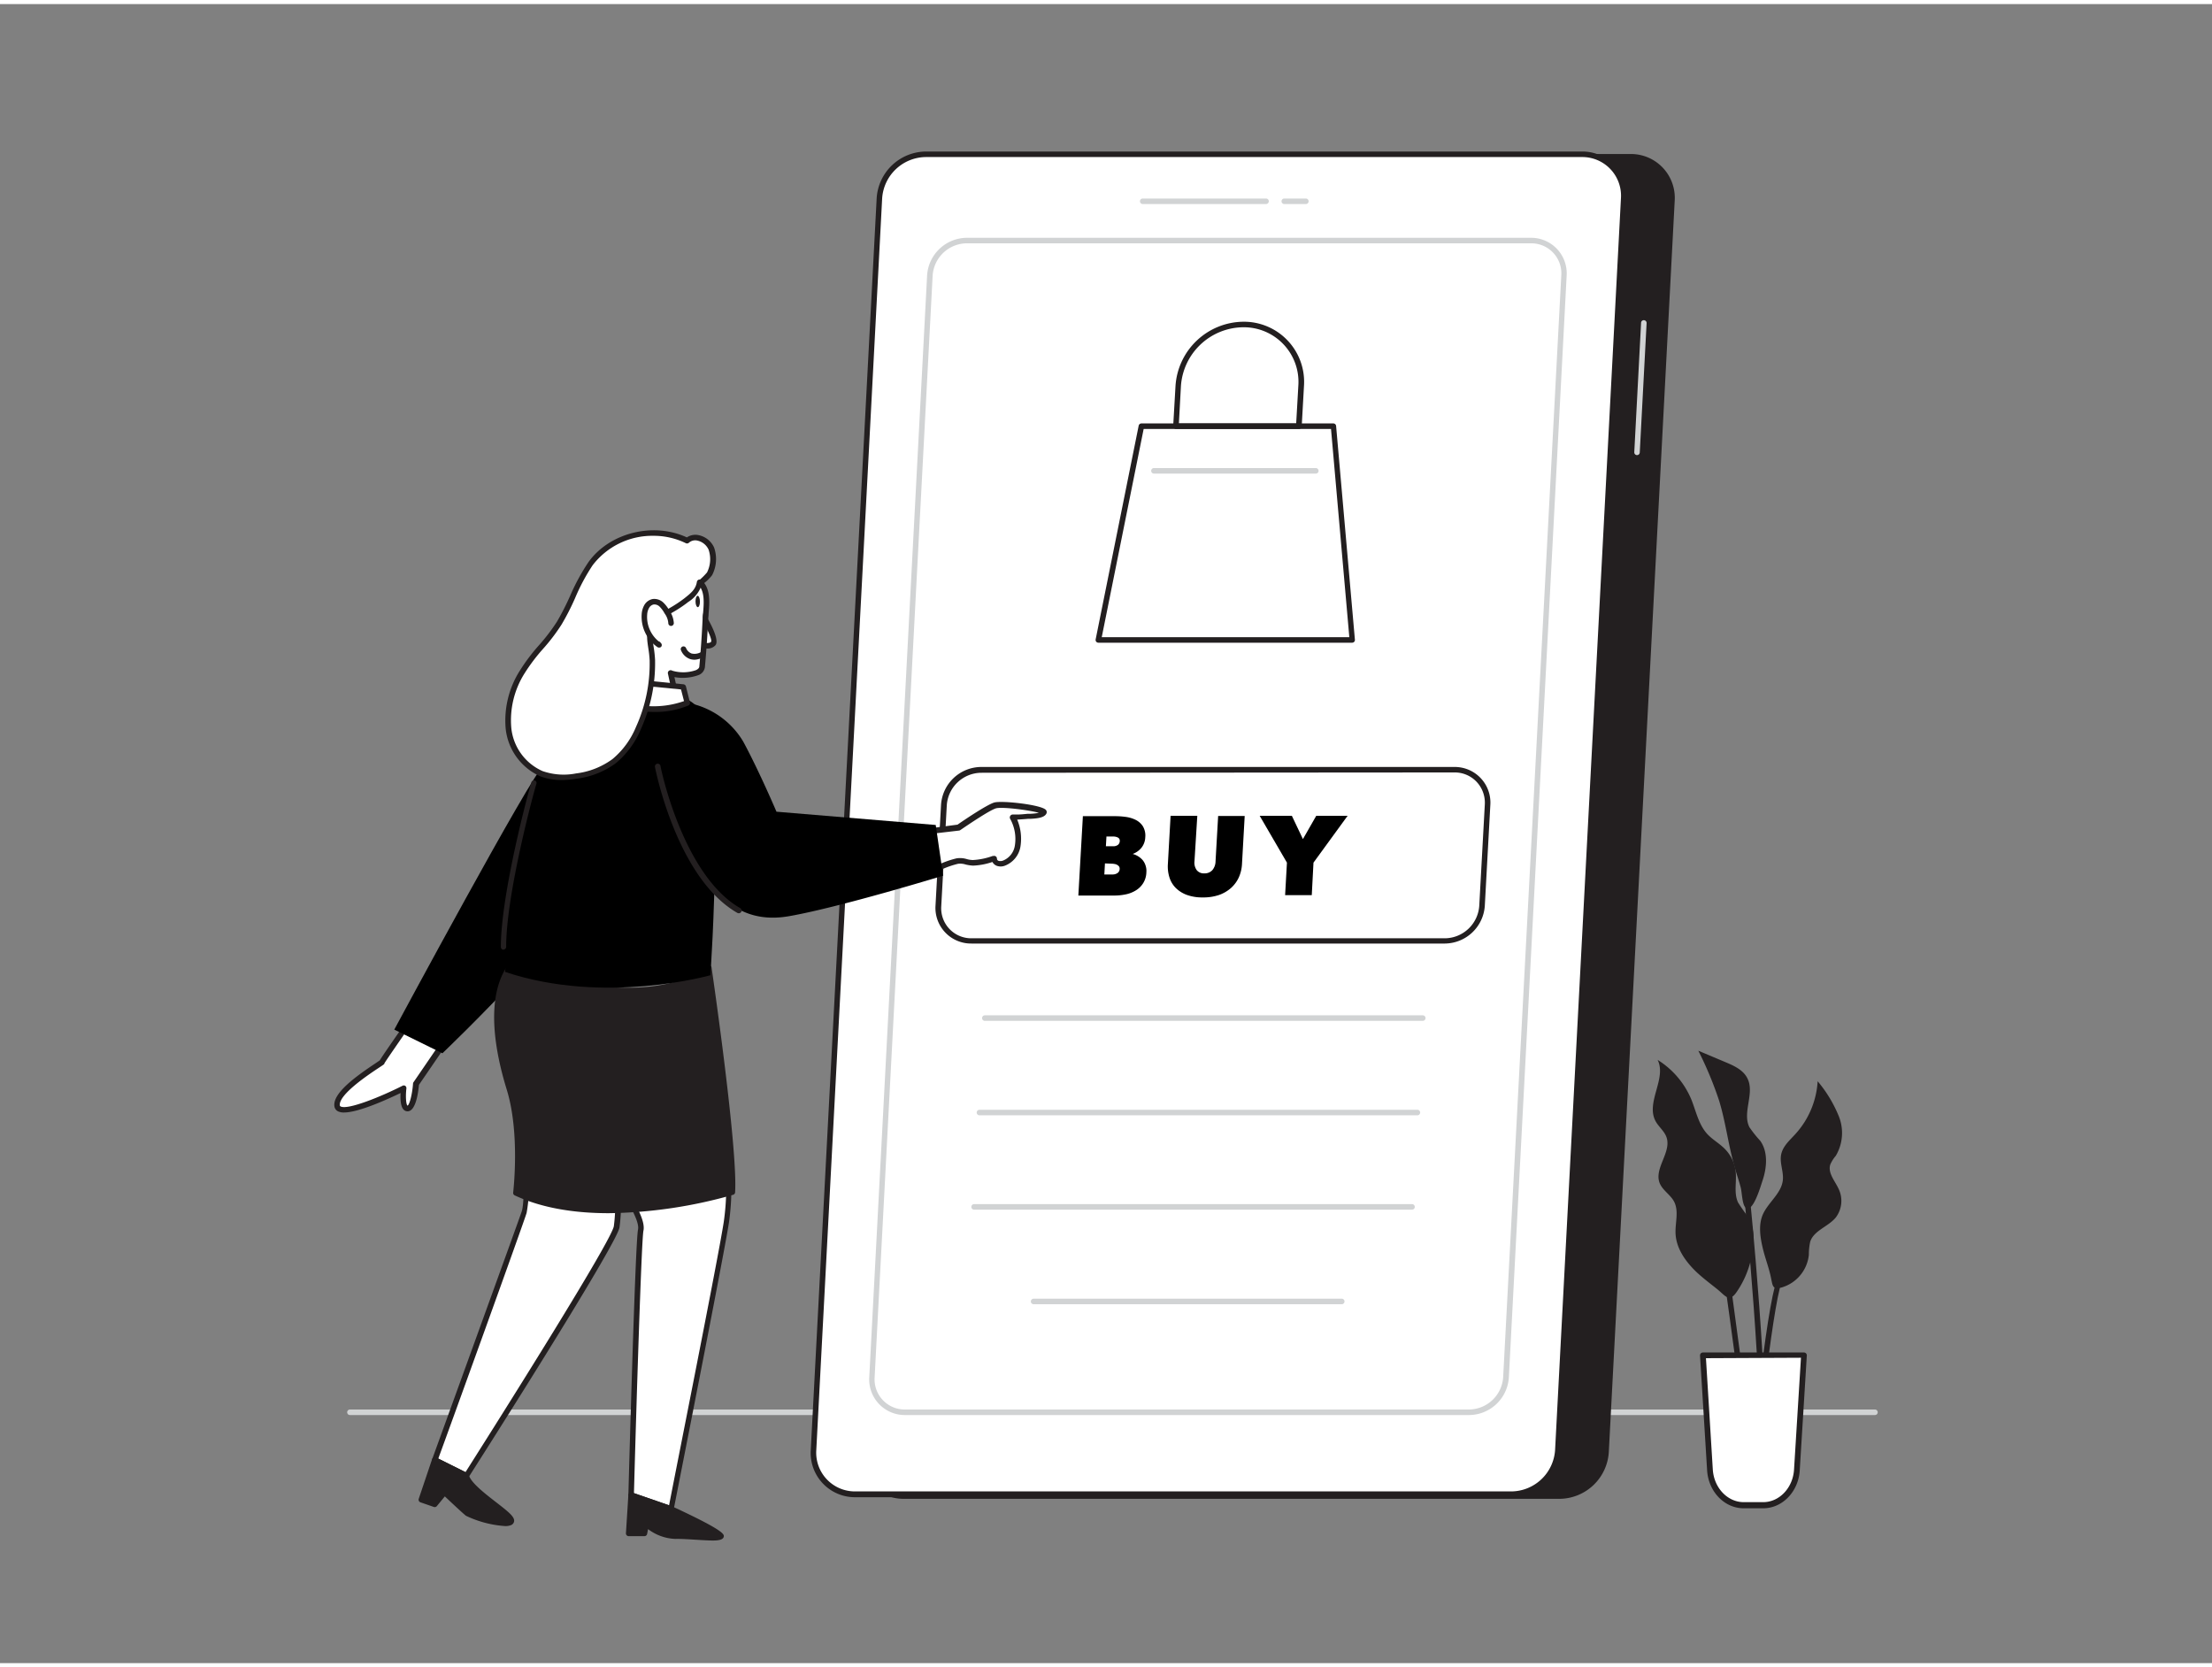 <svg xmlns="http://www.w3.org/2000/svg" viewBox="0 0 400 300" width="406" height="306" class="illustration styles_illustrationTablet__1DWOa"><rect x="0" y="0" width="400" height="300" fill="#808080" stroke="none"/><g id="_270_order_confirmation_flatline" data-name="#270_order_confirmation_flatline"><path d="M339.05,255.14H63.28a.5.5,0,0,1-.5-.5.5.5,0,0,1,.5-.5H339.05a.5.5,0,0,1,.5.5A.5.5,0,0,1,339.05,255.14Z" fill="#d1d3d4"></path><path d="M282.09,269.85H163.44a7.49,7.49,0,0,1-7.56-8L167.8,35.53a8.49,8.49,0,0,1,8.39-8H294.84a7.48,7.48,0,0,1,7.55,8L290.48,261.87A8.49,8.49,0,0,1,282.09,269.85Z" fill="#231f20"></path><path d="M282.09,270.29H163.44a7.94,7.94,0,0,1-8-8.44L167.35,35.5a9,9,0,0,1,8.84-8.39H294.84a7.93,7.93,0,0,1,8,8.44L290.92,261.9A9,9,0,0,1,282.09,270.29ZM176.19,28a8.05,8.05,0,0,0-7.95,7.55L156.33,261.9a7.05,7.05,0,0,0,7.11,7.51H282.09a8.06,8.06,0,0,0,8-7.56L302,35.5a7,7,0,0,0-7.11-7.5Z" fill="#231f20"></path><path d="M273.32,269.45H154.67a7.49,7.49,0,0,1-7.56-8L159,35.13a8.51,8.51,0,0,1,8.4-8H286.07a7.48,7.48,0,0,1,7.55,8L281.71,261.47A8.5,8.5,0,0,1,273.32,269.45Z" fill="#fff"></path><path d="M273.32,270H154.67a8,8,0,0,1-8.06-8.5L158.53,35.1a9,9,0,0,1,8.89-8.44H286.07a8,8,0,0,1,8.05,8.49L282.21,261.5A9,9,0,0,1,273.32,270ZM167.42,27.66a8,8,0,0,0-7.9,7.49L147.61,261.5a7,7,0,0,0,7.06,7.45H273.32a8,8,0,0,0,7.89-7.5L293.12,35.1a7,7,0,0,0-7.05-7.44Z" fill="#231f20"></path><path d="M265.69,255.14h-102a6.44,6.44,0,0,1-6.5-6.85L167.65,49.06a7.26,7.26,0,0,1,7.16-6.8h102a6.44,6.44,0,0,1,6.49,6.85L272.85,248.34A7.26,7.26,0,0,1,265.69,255.14ZM174.81,43.26a6.24,6.24,0,0,0-6.16,5.85L158.16,248.34a5.45,5.45,0,0,0,5.5,5.8h102a6.25,6.25,0,0,0,6.16-5.85L282.33,49.06a5.43,5.43,0,0,0-5.49-5.8Z" fill="#d1d3d4"></path><path d="M228.94,36.16h-22.3a.51.51,0,0,1-.5-.5.5.5,0,0,1,.5-.5h22.3a.5.5,0,0,1,.5.5A.51.51,0,0,1,228.94,36.16Z" fill="#d1d3d4"></path><path d="M236.14,36.16h-3.9a.51.51,0,0,1-.5-.5.5.5,0,0,1,.5-.5h3.9a.5.5,0,0,1,.5.5A.5.5,0,0,1,236.14,36.16Z" fill="#d1d3d4"></path><path d="M296,81.56h0a.5.5,0,0,1-.47-.53l1.23-23.4a.48.48,0,0,1,.52-.47.5.5,0,0,1,.48.52l-1.24,23.4A.5.5,0,0,1,296,81.56Z" fill="#d1d3d4"></path><path d="M261.29,169.38H175.66a5.93,5.93,0,0,1-6-6.34l1-18.25a6.8,6.8,0,0,1,6.7-6.34h85.64a5.93,5.93,0,0,1,6,6.34L268,163A6.8,6.8,0,0,1,261.29,169.38Z" fill="#fff"></path><path d="M261.29,169.88H175.66a6.44,6.44,0,0,1-6.49-6.87l1-18.24a7.32,7.32,0,0,1,7.21-6.82h85.63a6.44,6.44,0,0,1,6.49,6.87l-1,18.25A7.31,7.31,0,0,1,261.29,169.88ZM177.42,139a6.3,6.3,0,0,0-6.21,5.87l-1,18.25a5.43,5.43,0,0,0,5.49,5.81h85.63A6.3,6.3,0,0,0,267.5,163l1-18.24a5.51,5.51,0,0,0-1.48-4.12,5.43,5.43,0,0,0-4-1.7Z" fill="#231f20"></path><path d="M204.79,153.67a3.62,3.62,0,0,1,1.81,1.09,2.84,2.84,0,0,1,.55,1,3,3,0,0,1,.15,1.22,3.88,3.88,0,0,1-.59,2,4,4,0,0,1-1.33,1.3,5.62,5.62,0,0,1-1.82.71,10.24,10.24,0,0,1-2.07.21H195l.82-14.35h5.9a13.37,13.37,0,0,1,1.84.13,5.73,5.73,0,0,1,1.79.53,3.3,3.3,0,0,1,1.31,1.15,3.26,3.26,0,0,1,.44,2,3.21,3.21,0,0,1-.69,1.9,3.64,3.64,0,0,1-1.59,1.12Zm-4.71-3.14-.1,1.76h1.3a1.44,1.44,0,0,0,.85-.23.91.91,0,0,0,.36-.72.62.62,0,0,0-.31-.61,1.77,1.77,0,0,0-.9-.2Zm-.27,4.86-.11,2h1.44a1.57,1.57,0,0,0,.93-.25.91.91,0,0,0,.4-.74.71.71,0,0,0-.12-.47,1.12,1.12,0,0,0-.36-.29,1.29,1.29,0,0,0-.47-.15,2.8,2.8,0,0,0-.48-.05Z"></path><path d="M217.48,161.54a8.12,8.12,0,0,1-2.9-.47,5.55,5.55,0,0,1-2-1.28,4.67,4.67,0,0,1-1.12-1.91,6.63,6.63,0,0,1-.27-2.38l.49-8.72h4.83L216,155a2.29,2.29,0,0,0,.41,1.61,1.63,1.63,0,0,0,1.37.58,1.87,1.87,0,0,0,1.45-.58,2.54,2.54,0,0,0,.58-1.61l.47-8.19h4.8l-.49,8.72a6.76,6.76,0,0,1-.57,2.38,5.87,5.87,0,0,1-1.4,1.91,6.56,6.56,0,0,1-2.19,1.28A8.79,8.79,0,0,1,217.48,161.54Z"></path><path d="M237.21,161.13h-4.82l.33-5.88-4.93-8.47h5.82l2,4.21,2.41-4.21h5.67l-6.17,8.47Z"></path><polygon points="244.51 114.98 198.62 114.98 206.4 76.33 241.12 76.33 244.51 114.98" fill="#fff"></polygon><path d="M244.51,115.48H198.62a.53.53,0,0,1-.39-.18.53.53,0,0,1-.1-.42l7.78-38.65a.51.51,0,0,1,.49-.4h34.72a.5.5,0,0,1,.49.46l3.4,38.65a.48.48,0,0,1-.13.38A.51.51,0,0,1,244.51,115.48Zm-45.28-1H244l-3.31-37.65H206.81Z" fill="#231f20"></path><path d="M234.87,76.83H212.65a.5.5,0,0,1-.36-.16.55.55,0,0,1-.14-.37l.42-7.28A12.42,12.42,0,0,1,224.8,57.44a10.88,10.88,0,0,1,11,11.64l-.41,7.28A.51.51,0,0,1,234.87,76.83Zm-21.69-1h21.21l.39-6.81a9.88,9.88,0,0,0-10-10.58,11.4,11.4,0,0,0-11.23,10.64Z" fill="#231f20"></path><path d="M237.94,84.9H208.67a.5.5,0,0,1-.5-.5.5.5,0,0,1,.5-.5h29.27a.51.51,0,0,1,.5.5A.5.5,0,0,1,237.94,84.9Z" fill="#d1d3d4"></path><path d="M257.28,183.86H178.09a.5.5,0,0,1,0-1h79.19a.5.5,0,0,1,0,1Z" fill="#d1d3d4"></path><path d="M256.31,200.94H177.12a.5.5,0,0,1,0-1h79.19a.5.5,0,0,1,0,1Z" fill="#d1d3d4"></path><path d="M255.34,218H176.15a.5.5,0,0,1,0-1h79.19a.5.5,0,0,1,0,1Z" fill="#d1d3d4"></path><path d="M242.63,235.1H186.91a.5.5,0,0,1-.5-.5.51.51,0,0,1,.5-.5h55.72a.5.5,0,0,1,.5.5A.5.5,0,0,1,242.63,235.1Z" fill="#d1d3d4"></path><path d="M317.06,223.55a7.75,7.75,0,0,0-.89-4.19,31.74,31.74,0,0,1-1.87-2.65c-.8-1.7-.24-3.7-.43-5.57a7,7,0,0,0-2-4.16c-1-1-2.23-1.66-3.17-2.69-1.53-1.69-2-4.07-2.84-6.18a15.41,15.41,0,0,0-6.11-7.19c1.67,3.35-2.14,7.62-.41,11,.54,1.06,1.59,1.82,2,2.94,1,2.71-2.26,5.63-1.23,8.31.52,1.33,1.95,2.11,2.62,3.38.89,1.71.19,3.78.26,5.71.1,2.67,1.72,5,3.65,6.89,1.2,1.15,2.53,2.14,3.83,3.18,1.55,1.24,2.2,2.55,3.57.56A17.14,17.14,0,0,0,317.06,223.55Z" fill="#231f20"></path><path d="M318.79,225.08c-.49-2.06-.85-4.3,0-6.24,1-2.2,3.32-3.76,3.6-6.14.18-1.56-.61-3.13-.3-4.67s1.57-2.59,2.6-3.73a15.54,15.54,0,0,0,4-9.52,23.54,23.54,0,0,1,3.83,6.34,8.1,8.1,0,0,1-.55,7.14,6.4,6.4,0,0,0-1,1.59c-.47,1.52.83,2.93,1.5,4.37a5,5,0,0,1-.48,5.17c-1.36,1.69-4,2.36-4.65,4.42a10.9,10.9,0,0,0-.24,2.35,6.89,6.89,0,0,1-4.95,5.92c-1.61.39-1.58-.25-1.87-1.61C319.93,228.65,319.23,226.89,318.79,225.08Z" fill="#231f20"></path><path d="M313.67,210.26c-1.15-4-1.61-8.1-2.81-12a65.63,65.63,0,0,0-3.75-9l4.91,2.07c1.58.66,3.28,1.44,4,3,1.3,2.68-1,6.12.33,8.76a21.6,21.6,0,0,0,1.95,2.45c1.44,2,1.22,4.82.43,7.18-.34,1-1.83,6.27-3.16,4.81-.53-.59-.58-2.76-.8-3.56C314.44,212.7,314,211.49,313.67,210.26Z" fill="#231f20"></path><path d="M316.28,262.86c-1-6.47-4-29.28-4.08-29.51l1-.13c0,.23,3.1,23,4.07,29.49Z" fill="#231f20"></path><path d="M317.58,269h-1c.05-7.68,3.27-37.08,5.13-39.11l.73.68C321,232.05,317.64,260.43,317.58,269Z" fill="#231f20"></path><path d="M319.24,267.5l-1-.05c.73-16.55-2.78-51.34-2.81-51.69l1-.1C316.46,216,320,250.87,319.24,267.5Z" fill="#231f20"></path><path d="M307.94,244.31h18.28l-1.28,20.76c-.22,3.59-2.89,6.38-6.09,6.38h-3.54c-3.21,0-5.87-2.79-6.09-6.38Z" fill="#fff"></path><path d="M318.85,272h-3.54c-3.47,0-6.37-3-6.61-6.86l-1.28-20.76a.57.57,0,0,1,.14-.39.55.55,0,0,1,.38-.16h18.28a.51.51,0,0,1,.37.16.52.52,0,0,1,.14.39l-1.28,20.76C325.22,269,322.31,272,318.85,272Zm-10.36-27.14L309.73,265c.21,3.3,2.66,5.89,5.58,5.89h3.54c2.92,0,5.37-2.59,5.57-5.9l1.25-20.21Z" fill="#231f20"></path><path d="M80.83,187.05l-5.61,8.2s-.36,4.37-1.52,4.46-.71-3.66-.71-3.66-11.77,6-12,3.12,8-7.57,8.11-7.84,4.81-7,4.81-7Z" fill="#fff"></path><path d="M62.21,200.43a2.38,2.38,0,0,1-1.11-.22,1.21,1.21,0,0,1-.64-1c-.21-2.26,3.6-5.12,7.36-7.62l.85-.58c.22-.37,1.09-1.7,4.8-7a.51.51,0,0,1,.6-.18l7,2.76a.51.51,0,0,1,.29.32.5.5,0,0,1-.06.43l-5.54,8.09c-.14,1.51-.58,4.68-2,4.79a1,1,0,0,1-.78-.31c-.56-.58-.6-2-.54-3C70.15,198,64.89,200.43,62.21,200.43ZM74.06,184.9c-1.75,2.51-4.36,6.29-4.54,6.63,0,.17-.13.23-1.14.9-1.76,1.17-7.11,4.73-6.93,6.69a.24.24,0,0,0,.13.21c1.27.7,7.31-1.76,11.18-3.72a.51.51,0,0,1,.52,0,.52.52,0,0,1,.21.47c-.17,1.4-.07,2.91.2,3.11.36-.13.87-2.08,1-4a.5.5,0,0,1,.09-.24l5.26-7.69Z" fill="#231f20"></path><path d="M98.21,137.87c-1.61.53-26.91,47.57-26.91,47.57L80,189.72s27.41-26.08,28.48-34.37S98.21,137.87,98.21,137.87Z" fill="#000000"></path><path d="M112.36,213.71c.25.75,4,5.76,3.5,8s-1.73,47.9-1.73,47.9l7.24,2.5s9-45.39,10-51.9a44.56,44.56,0,0,0,0-12.52Z" fill="#fff"></path><path d="M121.37,272.62a.45.45,0,0,1-.16,0l-7.24-2.5a.51.51,0,0,1-.34-.49c.05-1.86,1.24-45.71,1.74-48,.33-1.48-1.72-4.78-2.7-6.37a9.22,9.22,0,0,1-.79-1.37.53.53,0,0,1,0-.39.5.5,0,0,1,.3-.25l19-6a.54.54,0,0,1,.41.05.5.5,0,0,1,.23.35,45.51,45.51,0,0,1,0,12.67c-1,6.45-9.93,51.47-10,51.93a.48.48,0,0,1-.24.33A.45.45,0,0,1,121.37,272.62Zm-6.73-3.36,6.35,2.2c1-5.25,9-45.29,9.9-51.32a43.9,43.9,0,0,0,.08-11.79L113.08,214c.13.22.29.47.44.71,1.21,2,3.25,5.24,2.83,7.12C116,223.56,115.07,253.4,114.64,269.26Z" fill="#231f20"></path><path d="M95.23,211.83s.1,5.13-.4,6.64-16.2,44.8-16.2,44.8l5.68,2.84s26.53-41.57,27.21-45a32.47,32.47,0,0,0,0-8.51Z" fill="#fff"></path><path d="M84.31,266.61a.54.54,0,0,1-.22-.05l-5.68-2.84a.51.51,0,0,1-.25-.62c.16-.43,15.7-43.31,16.19-44.79.39-1.17.4-5.07.38-6.47a.48.48,0,0,1,.15-.37.52.52,0,0,1,.37-.14l16.29.8a.51.51,0,0,1,.48.44,32.84,32.84,0,0,1,0,8.67c-.69,3.45-26.19,43.44-27.28,45.14A.48.48,0,0,1,84.31,266.61Zm-5-3.58,4.87,2.43C91.67,253.65,110.5,223.73,111,221a30.7,30.7,0,0,0,0-7.93l-15.34-.76a29.61,29.61,0,0,1-.43,6.27C94.82,220.05,81,258.3,79.26,263Z" fill="#231f20"></path><path d="M114.13,269.62l-.44,6.92h2.84l.33-1.67s2.54,2.26,5.23,2.17,8.13.68,8.3,0-9-4.93-9-4.93Z" fill="#231f20"></path><path d="M128.93,277.83c-.74,0-1.74-.06-3.06-.14s-2.76-.18-3.76-.15a8.7,8.7,0,0,1-4.92-1.77l-.17.87a.49.49,0,0,1-.49.4h-2.84a.48.48,0,0,1-.36-.15.49.49,0,0,1-.14-.38l.44-6.93a.5.5,0,0,1,.22-.38.5.5,0,0,1,.44-.06l7.24,2.51c9.61,4.45,9.45,5.09,9.34,5.52S130.21,277.83,128.93,277.83Zm-6.38-1.29c1,0,2.2.07,3.38.15s2.66.17,3.51.13a87.12,87.12,0,0,0-8.28-4.25l-6.57-2.27-.37,5.74h1.9l.25-1.26a.5.5,0,0,1,.83-.28s2.39,2.15,4.88,2Z" fill="#231f20"></path><path d="M78.63,263.27l-2.42,7.18,2.42.84,1.76-2.17s3.34,3.17,4.17,3.84,7.76,2.61,7.93,1.35-7.51-5.44-8.18-8.2Z" fill="#231f20"></path><path d="M91.4,275.22a19.31,19.31,0,0,1-7.15-1.87c-.68-.55-2.9-2.64-3.81-3.5L79,271.6a.5.5,0,0,1-.55.16l-2.42-.84a.5.5,0,0,1-.31-.63l2.42-7.18a.55.55,0,0,1,.28-.3.51.51,0,0,1,.42,0l5.67,2.83a.52.52,0,0,1,.27.33c.33,1.37,2.87,3.34,4.91,4.92,2.29,1.77,3.38,2.65,3.28,3.46a.9.9,0,0,1-.6.71A2.77,2.77,0,0,1,91.4,275.22Zm-11-6.6a.53.53,0,0,1,.34.13s3.33,3.17,4.14,3.82,6.09,2,7.1,1.61a18.08,18.08,0,0,0-2.87-2.48c-2.18-1.69-4.63-3.58-5.21-5.24l-5-2.48-2.07,6.16,1.61.56L80,268.8a.47.47,0,0,1,.35-.18Z" fill="#231f20"></path><path d="M128.18,174.27s4.75,32.55,4.25,40.56c0,0-23.61,7.4-39.14.14,0,0,1.33-10.68-1.17-18.8s-3.51-16.64,0-21.9C92.12,174.27,116.41,183.53,128.18,174.27Z" fill="#231f20"></path><path d="M110.08,218.64c-5.8,0-11.85-.81-17-3.22a.48.48,0,0,1-.28-.51c0-.11,1.28-10.67-1.16-18.6-2.14-6.93-3.86-16.43.06-22.32a.52.52,0,0,1,.6-.19c.24.09,24.16,9.06,35.57.08a.51.51,0,0,1,.49-.08.49.49,0,0,1,.31.4c.2,1.33,4.76,32.69,4.26,40.67a.49.49,0,0,1-.35.44A85.66,85.66,0,0,1,110.08,218.64Zm-16.25-4c14.18,6.39,35.23.63,38.12-.21.31-7.66-3.43-34.24-4.15-39.29-6.22,4.37-15.41,4.1-22.14,3.07a77.08,77.08,0,0,1-13.34-3.36c-3.42,5.58-1.76,14.54.28,21.14C94.87,203.4,94,212.69,93.83,214.67Z" fill="#231f20"></path><path d="M164.89,150l8.44-1.12s5.19-3.6,6.6-4,9.21.62,8.84,1.31-2.34.62-3,.68c-.91.09-1.83.13-2.74.19a7.92,7.92,0,0,1,.94,5.12,4,4,0,0,1-2.45,3.17,1.75,1.75,0,0,1-1.15.06.92.92,0,0,1-.64-.88l-.15.05a13,13,0,0,1-3.7.75c-1,0-1.89-.52-2.83-.32a33.16,33.16,0,0,0-4.1,1.43L161.61,159Z" fill="#fff"></path><path d="M161.61,159.48a.51.51,0,0,1-.36-.15.5.5,0,0,1-.11-.52l3.28-9a.5.5,0,0,1,.4-.33l8.33-1.1c.86-.6,5.26-3.6,6.64-4s8.59.4,9.35,1.35a.59.59,0,0,1,.07.67c-.39.73-1.61.86-2.94.93l-.4,0c-.64.06-1.29.1-1.93.14h0a8.87,8.87,0,0,1,.61,4.75,4.48,4.48,0,0,1-2.78,3.56,2.12,2.12,0,0,1-1.48.06,1.5,1.5,0,0,1-.83-.71,12.38,12.38,0,0,1-3.48.66,7.06,7.06,0,0,1-1.36-.2,3.22,3.22,0,0,0-1.38-.13,16.56,16.56,0,0,0-2.68.9c-.46.18-.91.36-1.35.51l-7.4,2.59A.45.45,0,0,1,161.61,159.48Zm3.65-9.07-2.82,7.75,6.4-2.24c.43-.15.87-.33,1.31-.5a17.22,17.22,0,0,1,2.84-.95,4.19,4.19,0,0,1,1.81.13,4.3,4.3,0,0,0,1.13.18,12.48,12.48,0,0,0,3.56-.73l.13,0a.52.52,0,0,1,.47.08.51.51,0,0,1,.19.43.43.43,0,0,0,.31.37,1.31,1.31,0,0,0,.81-.06,3.48,3.48,0,0,0,2.13-2.78,7.49,7.49,0,0,0-.86-4.76.5.5,0,0,1,0-.5.53.53,0,0,1,.42-.28l.83,0c.63,0,1.26-.07,1.89-.13l.45,0a10.18,10.18,0,0,0,1.6-.18c-1.74-.49-6.64-1.12-7.75-.81s-5,2.94-6.45,3.93a.47.47,0,0,1-.22.09Z" fill="#231f20"></path><path d="M91.32,175s4.61-37.05,9.91-44.53,18.34-8.68,24.37-3.86,2.86,49,2.86,49S109.3,181.05,91.32,175Z" fill="#000000"></path><path d="M125.6,126.64a14.83,14.83,0,0,1,8.81,6.74c2.89,5.35,6,12.66,6,12.66l28.8,2.4,1.33,9.17s-18.58,5.69-27.79,7.31c-7.63,1.35-11.67-2.47-15-6.32a40.79,40.79,0,0,1-3.47-5.53Z" fill="#000000"></path><path d="M126.93,110.28s2.68,4.43,2.06,5.3-2.57.21-2.57.21" fill="#fff"></path><path d="M127.82,116.53a5.12,5.12,0,0,1-1.56-.27.5.5,0,0,1-.31-.63.49.49,0,0,1,.63-.31c.65.21,1.73.36,2,0s-.81-2.65-2.08-4.75a.5.5,0,1,1,.85-.52c1.07,1.76,2.76,4.86,2.05,5.86A1.88,1.88,0,0,1,127.82,116.53Z" fill="#231f20"></path><path d="M126.54,104.55c1.76,1.55,1.11,4.67,1,6.71q-.19,4.3-.59,8.59c-.17,1.81-4.88,1.67-5.69,1.1l1,4.54L112,124l.64-5.92s-.66-8.25,1.32-11.89a6.39,6.39,0,0,1,5.89-3.29S124.82,103,126.54,104.55Z" fill="#fff"></path><path d="M122.27,126h-.08l-10.28-1.5a.5.5,0,0,1-.42-.55l.63-5.92c0-.25-.65-8.35,1.38-12.08a6.85,6.85,0,0,1,6.38-3.55c.18,0,5.15.18,7,1.79h0c1.65,1.46,1.43,4,1.26,6,0,.38-.06.75-.08,1.09-.13,2.85-.33,5.75-.59,8.62a1.78,1.78,0,0,1-1.2,1.45,8.35,8.35,0,0,1-4.31.35l.8,3.68a.49.49,0,0,1-.12.45A.5.5,0,0,1,122.27,126Zm-9.74-2.43,9.09,1.33-.84-3.84a.5.5,0,0,1,.21-.52.51.51,0,0,1,.57,0,7,7,0,0,0,4.29-.1c.38-.18.59-.39.61-.64.26-2.85.46-5.73.59-8.57,0-.35,0-.73.09-1.13.15-1.8.34-4-.94-5.18h0c-1.29-1.14-5-1.5-6.38-1.54a5.83,5.83,0,0,0-5.44,3c-1.89,3.47-1.27,11.53-1.27,11.61Z" fill="#231f20"></path><path d="M110,125.38l1-3.14,12.62,1.22.73,2.88A16.79,16.79,0,0,1,110,125.38Z" fill="#fff"></path><path d="M118.27,128a18.1,18.1,0,0,1-8.54-2.18.5.5,0,0,1-.24-.59l1-3.14a.52.52,0,0,1,.53-.35L123.6,123a.53.53,0,0,1,.44.38l.72,2.88a.49.49,0,0,1-.27.57A15.45,15.45,0,0,1,118.27,128Zm-7.7-2.88a16.6,16.6,0,0,0,13.12.92l-.54-2.11-11.86-1.15Z" fill="#231f20"></path><path d="M91.07,171a.5.5,0,0,1-.5-.5c0-9.65,5.09-28.5,5.52-29.79a.52.52,0,0,1,.64-.32A.5.5,0,0,1,97,141c-.42,1.27-5.48,19.93-5.47,29.47a.5.5,0,0,1-.5.5Z" fill="#231f20"></path><path d="M118,118.7v.21A28.15,28.15,0,0,1,115.42,131a15.63,15.63,0,0,1-4.37,6,14.65,14.65,0,0,1-6.84,2.69,12.26,12.26,0,0,1-6.31-.45,10.16,10.16,0,0,1-6-8.21,16.25,16.25,0,0,1,2.45-10.15c1.91-3.24,4.78-5.69,6.72-8.87,2.1-3.44,3.33-7.48,5.68-10.75,3.75-5.2,11.6-7.06,17.45-4.15,1.28-1.25,3.71-.23,4.38,1.42a5.85,5.85,0,0,1-.32,4.6c-.11.18-1.9,2.09-1.81,1.49-.23,1.61-1.29,2.38-2.57,3.4a47.3,47.3,0,0,1-4.17,2.64C116.24,112.82,117.84,115.29,118,118.7Z" fill="#fff"></path><path d="M101.67,140.32a10.79,10.79,0,0,1-4-.69A10.65,10.65,0,0,1,91.44,131,16.83,16.83,0,0,1,94,120.54a34.25,34.25,0,0,1,3.48-4.62,34.53,34.53,0,0,0,3.24-4.25,47,47,0,0,0,2.39-4.69,37.59,37.59,0,0,1,3.32-6.1c3.82-5.31,11.74-7.26,17.78-4.44a2.72,2.72,0,0,1,2.17-.4,3.93,3.93,0,0,1,2.75,2.23,6.31,6.31,0,0,1-.36,5A7.5,7.5,0,0,1,126.9,105a5.79,5.79,0,0,1-2.5,3.15l-.17.14a23.49,23.49,0,0,1-2.8,1.82c-.47.28-1,.56-1.41.85-2.39,1.52-2.16,3-1.82,5.29a21.07,21.07,0,0,1,.26,2.39v.15a28.8,28.8,0,0,1-2.58,12.34,16,16,0,0,1-4.52,6.14,15.13,15.13,0,0,1-7.07,2.8A17.61,17.61,0,0,1,101.67,140.32Zm16.5-44.17a13.58,13.58,0,0,0-11,5.32A35.7,35.7,0,0,0,104,107.4a44.09,44.09,0,0,1-2.45,4.79,34.4,34.4,0,0,1-3.32,4.37,33.23,33.23,0,0,0-3.39,4.49,15.87,15.87,0,0,0-2.38,9.84,9.58,9.58,0,0,0,5.64,7.8,11.61,11.61,0,0,0,6.06.43,14,14,0,0,0,6.6-2.6,15,15,0,0,0,4.23-5.77,27.6,27.6,0,0,0,2.49-11.83v-.2h0a19.7,19.7,0,0,0-.25-2.27c-.34-2.27-.66-4.41,2.27-6.28.47-.3,1-.59,1.44-.87a23,23,0,0,0,2.69-1.75l.17-.13c1.17-.93,2-1.6,2.22-2.94h0a.5.5,0,0,1,.56-.42h0a12.45,12.45,0,0,0,1.27-1.28,5.35,5.35,0,0,0,.28-4.14,2.91,2.91,0,0,0-2-1.62,1.71,1.71,0,0,0-1.54.37.5.5,0,0,1-.58.09A13.19,13.19,0,0,0,118.17,96.15Z" fill="#231f20"></path><path d="M127,117.71a2.34,2.34,0,0,1-3.37-1.06" fill="#fff"></path><path d="M125.6,118.56a2.82,2.82,0,0,1-.8-.12,2.77,2.77,0,0,1-1.65-1.58.5.5,0,0,1,.24-.67.5.5,0,0,1,.66.24,1.8,1.8,0,0,0,1,1,2.34,2.34,0,0,0,1.63-.21.51.51,0,0,1,.68.2.49.49,0,0,1-.19.67A3.49,3.49,0,0,1,125.6,118.56Z" fill="#231f20"></path><path d="M121.35,111.91a3.92,3.92,0,0,0-.72-2,5.75,5.75,0,0,0-1-1.34,1.85,1.85,0,0,0-1.53-.53,1.72,1.72,0,0,0-1.16.84,3.34,3.34,0,0,0-.42,1.41,6.17,6.17,0,0,0,2.63,5.57l-.15-.18" fill="#fff"></path><path d="M119.17,116.36a.54.54,0,0,1-.28-.08,6.7,6.7,0,0,1-2.85-6,3.82,3.82,0,0,1,.48-1.62,2.24,2.24,0,0,1,1.51-1.08,2.37,2.37,0,0,1,1.94.66,6.06,6.06,0,0,1,1.09,1.45,4.41,4.41,0,0,1,.79,2.27.52.52,0,0,1-.51.49.51.51,0,0,1-.49-.51,3.32,3.32,0,0,0-.66-1.74,5.25,5.25,0,0,0-.89-1.22,1.34,1.34,0,0,0-1.11-.41,1.23,1.23,0,0,0-.81.61,2.71,2.71,0,0,0-.35,1.2,5.7,5.7,0,0,0,2.07,4.85.51.51,0,0,1,.29.17l.16.18a.5.5,0,0,1,0,.65A.51.51,0,0,1,119.17,116.36Z" fill="#231f20"></path><ellipse cx="126.17" cy="108.02" rx="0.4" ry="1.03" transform="translate(-1.68 2) rotate(-0.9)" fill="#231f20"></ellipse><path d="M133.59,164.4a.54.54,0,0,1-.25-.06c-10.83-6.19-14.74-25.55-14.9-26.38a.5.5,0,0,1,1-.19c0,.2,4,19.74,14.41,25.7a.49.49,0,0,1,.19.68A.5.5,0,0,1,133.59,164.4Z" fill="#231f20"></path></g></svg>